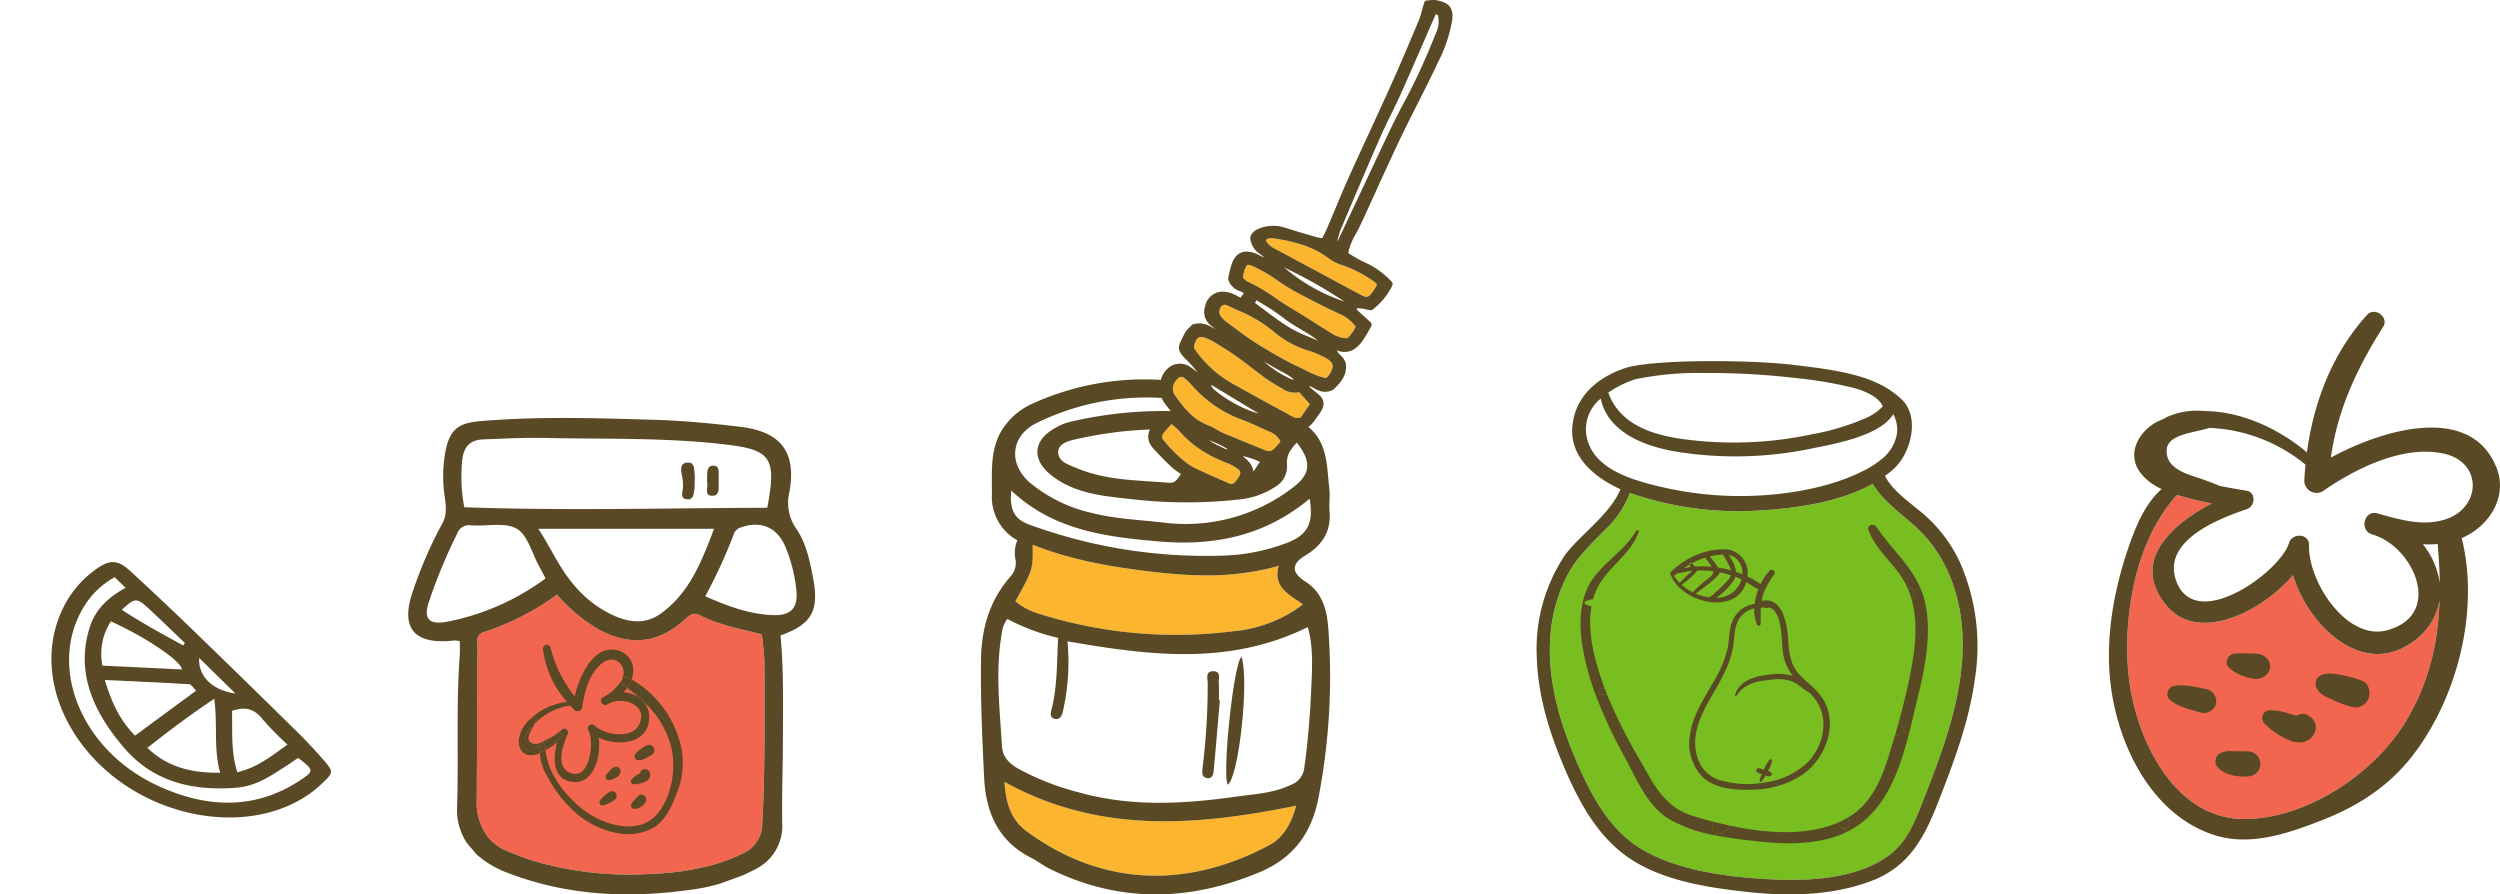 <?xml version="1.0" encoding="UTF-8"?> <svg xmlns="http://www.w3.org/2000/svg" xmlns:xlink="http://www.w3.org/1999/xlink" width="564.847" height="202.079" viewBox="0 0 564.847 202.079"><defs><clipPath id="clip-path"><rect id="Rettangolo_145" data-name="Rettangolo 145" width="91.922" height="107.645" fill="none"></rect></clipPath><clipPath id="clip-path-2"><rect id="Rettangolo_146" data-name="Rettangolo 146" width="99.623" height="120.488" fill="none"></rect></clipPath></defs><g id="Raggruppa_423" data-name="Raggruppa 423" transform="translate(-677.999 -283.96)"><g id="Raggruppa_348" data-name="Raggruppa 348" transform="translate(-16207.004 -2529.04)"><g id="Raggruppa_342" data-name="Raggruppa 342" transform="matrix(0.839, 0.545, -0.545, 0.839, 16907.533, 2937.315)"><path id="Tracciato_850" data-name="Tracciato 850" d="M70.761,16.987C68.006,28.441,56.881,37.768,42.632,40.562,23.024,44.405,4.013,34.123.566,17.725A23.293,23.293,0,0,1,1.722,3.833C3.064.535,4.6-.441,8.264.173q8.926,1.5,17.779,3.208,16.749,3.263,33.448,6.68c2.807.57,5.588,1.238,8.309,2.016,3.889,1.115,3.859,1.173,2.961,4.912M6.156,3.264A18.678,18.678,0,0,0,4,13.537C5,28.864,21.3,39.978,39.567,37.506,52.066,35.823,61.437,30,66.279,18.9c1.518-3.483,1.345-3.643-3.158-3.971-.4.942-.781,1.923-1.223,2.891-1.7,3.743-3.158,7.578-6.883,10.415-7.924,6.04-16.4,9.009-25.995,6.218-10.7-3.116-18.808-8.619-21.5-18.929-1-3.824-.129-7.708,2.024-11.577L6.156,3.264m44.03,24.062c-4.217-3.7-6.277-8.665-10.215-13.279-2.713,6.312-4.716,11.855-6.63,17.519,6.3,1.2,11.54-.707,16.845-4.24M16.93,23.949c3.8,3.191,7.485,5.693,12.565,6.819l6.047-16.033c-.889-.172-1.7-.6-2.1-.37-5.428,3.077-10.8,6.245-16.511,9.584M59.47,13.714a67.733,67.733,0,0,1-7.789-1.732c-2.884-1.006-4.964-.291-6.853,2.168,2.558,3.722,4.686,7.775,8.537,10.978,3.231-3.382,4.459-7.228,6.11-11.416M30.26,12.449c-1.572-1.563-11.146-1.587-19.393-.359a13.491,13.491,0,0,0,3.846,9.439L30.26,12.448M27.5,7.764l.068-.665c-3.716-.7-7.415-1.443-11.151-2.08-3.6-.616-3.921-.359-4.9,3.544,5.343.021,10.661-.387,15.984-.8m15.814,2.679L32.1,8.164c2,3.588,6.453,4.515,11.219,2.28" transform="translate(0 0)" fill="#594a25"></path></g><g id="Raggruppa_341" data-name="Raggruppa 341" transform="translate(17106.627 2813)"><path id="Tracciato_841" data-name="Tracciato 841" d="M34.457,67.428a4.064,4.064,0,0,1,.571-.632,1.148,1.148,0,0,1,.751-.324,1.08,1.08,0,0,1,.669.257,10.469,10.469,0,0,1,1.275,1.177c.081.086.169.167.245.255a27.868,27.868,0,0,0,5.591,4.982c.588.4,1.193.765,1.81,1.113a27.526,27.526,0,0,0,3.975,1.85c.059.022.117.049.176.07,1.431.518,2.858,1.171,4.237,1.8.74.338,1.481.678,2.227,1a4.154,4.154,0,0,1,1.45,1.015,3.947,3.947,0,0,1,.734,1.145l-.222.246c-.386.437-.771.872-1.182,1.279a1.615,1.615,0,0,1-1.55.535,2.083,2.083,0,0,1-.366-.1q-1.6-.657-3.2-1.3-2.421-.982-4.832-1.992c-.555-.231-1.113-.451-1.665-.687a13.033,13.033,0,0,1-1.45-.766,12.359,12.359,0,0,0-1.9-.965,12.167,12.167,0,0,1-4.4-2.95,25.344,25.344,0,0,1-2.4-2.875c-.19-.259-.378-.516-.561-.775a2.7,2.7,0,0,1,.027-3.359" transform="translate(9.517 18.684)" fill="#fcb52e"></path><path id="Tracciato_842" data-name="Tracciato 842" d="M34.512,75.146c.345.286.615.52.858.748.143.133.286.266.4.4a23.8,23.8,0,0,0,4.453,4,26.69,26.69,0,0,0,3.748,2.171c.808.388,1.641.756,2.521,1.088a10.8,10.8,0,0,1,2.44,1.293c.81.584.889,1,.352,1.876a8.775,8.775,0,0,1-.665.948c-.045.055-.088.119-.133.17a1.109,1.109,0,0,1-1.469.324l-.77-.338-1.325-.582c-1.045-.456-2.107-.926-3.169-1.4-.744-.336-1.49-.674-2.221-1.022A12.835,12.835,0,0,1,37.8,83.8a29.16,29.16,0,0,1-5.223-5.048l-.32-.364a1.116,1.116,0,0,1-.01-1.477c.249-.334.525-.664.816-1,.209-.242.42-.484.653-.747.114-.128.231-.26.348-.395.159.133.309.256.45.374" transform="translate(8.987 21.017)" fill="#fcb52e"></path><path id="Tracciato_843" data-name="Tracciato 843" d="M63.772,74.615,61.7,77.608a2.322,2.322,0,0,1-2.073-.3c-.013-.008-.026-.012-.04-.019-2.43-1.325-5.055-2.756-7.72-4.22q-2.116-1.165-4.24-2.347c-.495-.275-.993-.551-1.484-.826a25.871,25.871,0,0,1-8.51-7.871c-.006-.063-.013-.123-.018-.179a2.006,2.006,0,0,1-.02-.272c.242-1.121.607-1.8,1.083-2.018.574-.266,1.541-.009,3.043.8A71.161,71.161,0,0,1,50.73,66.5c.193.147.391.291.584.437.84.638,1.681,1.277,2.533,1.9.237.173.487.323.73.484.8.53,1.621,1.024,2.43,1.489l.4.231a5.068,5.068,0,0,0,3.948.872l1.111,1.244Z" transform="translate(10.566 16.711)" fill="#fcb52e"></path><path id="Tracciato_844" data-name="Tracciato 844" d="M66.67,69.827a2.636,2.636,0,0,1-.415.387c-.033.026-.065.053-.1.079a9.84,9.84,0,0,1-1.747-.47,26.927,26.927,0,0,1-2.963-1.314c-.436-.218-.87-.434-1.3-.638-1.067-.5-2.147-1.047-3.278-1.651-1.181-.632-2.42-1.335-3.755-2.125-.77-.457-1.569-.94-2.415-1.463-1.8-1.113-3.55-2.419-5.24-3.679-.583-.436-1.166-.871-1.754-1.3a8.08,8.08,0,0,1-1.238-1.184,1.816,1.816,0,0,1,.088-2.389.858.858,0,0,1,.676-.327,1.979,1.979,0,0,1,.84.24c.7.338,1.405.665,2.109.992a31.577,31.577,0,0,1,8.091,4.771c.451.4.931.765,1.414,1.124a20.353,20.353,0,0,0,3.61,2.134,19.486,19.486,0,0,0,2.8,1.068,23.369,23.369,0,0,1,3.372,1.359,7.479,7.479,0,0,1,1.17.669,2.265,2.265,0,0,1,.99,1.158c.16.615-.152,1.454-.954,2.562" transform="translate(11.822 15.108)" fill="#fcb52e"></path><path id="Tracciato_845" data-name="Tracciato 845" d="M69.782,63.278a5.866,5.866,0,0,1-1.691-.242,7.421,7.421,0,0,1-1.843-.842C65.136,61.5,64.03,60.8,62.925,60.1l-.471-.3q-1.718-1.09-3.487-2.177c-.651-.4-1.3-.8-1.956-1.191-1.165-.687-2.314-1.464-3.424-2.216a39.4,39.4,0,0,0-6.211-3.668,3.912,3.912,0,0,1-.87-.634c-.1-.081-.195-.167-.3-.252.023-.133.044-.261.064-.384a9.064,9.064,0,0,1,.241-1.167c.255-.815.5-1.277.725-1.376.16-.067.544-.051,1.5.407a33.356,33.356,0,0,1,5.341,3.139,46.593,46.593,0,0,0,5.935,3.52l.951.5q.849.454,1.762.916c1.544.787,3.25,1.615,5.333,2.585a8.831,8.831,0,0,1,3.624,2.856,7.225,7.225,0,0,1-1.893,2.615" transform="translate(12.988 13.128)" fill="#fcb52e"></path><path id="Tracciato_846" data-name="Tracciato 846" d="M74.775,51.871a3.268,3.268,0,0,1,.557.58c.015.02.031.038.047.059l-.1.17a13.894,13.894,0,0,1-.747,1.238c-1.122,1.583-1.407,1.66-3.05.778q-3.816-2.043-7.626-4.1-5.79-3.121-11.589-6.218A4.538,4.538,0,0,1,50.239,42.5c.383-.466.961-.582,1.978-.424,3.9.6,8.405,1.6,12.237,4.492a10.172,10.172,0,0,0,3.21,1.6,27.3,27.3,0,0,1,7.11,3.706" transform="translate(14.122 11.807)" fill="#fcb52e"></path><path id="Tracciato_848" data-name="Tracciato 848" d="M64.053,152.16c-18.2,9.736-37.484,9.652-54.832-3.062-3.707-2.711-4.746-6.537-5.06-11.2l-.006,0H4.16v0c21.256,11.767,43.3,9.986,65.929,5.369-1.074,3.666-2.628,7.068-6.037,8.892" transform="translate(1.168 38.76)" fill="#fcb52e"></path><path id="Tracciato_849" data-name="Tracciato 849" d="M71.058,109.537a30.055,30.055,0,0,1-15.505,6.049,102.905,102.905,0,0,1-44-3.875,14.819,14.819,0,0,1-5.468-2.859h0c3.992-7.214,3.992-7.214,3.9-12.783,8.8,3.526,17.944,5.04,27.154,6.13,9.307,1.1,18.621,1.431,28.418-1.348-1.331,4.892,2.419,6.487,5.5,8.686" transform="translate(1.709 27.003)" fill="#fcb52e"></path><path id="Tracciato_883" data-name="Tracciato 883" d="M57.985,87.947h-.005v0l0,0" transform="translate(16.298 24.72)" fill="#594a25"></path><path id="Tracciato_884" data-name="Tracciato 884" d="M4.154,137.895l.008,0v0Z" transform="translate(1.168 38.76)" fill="#594a25"></path><path id="Tracciato_885" data-name="Tracciato 885" d="M46.731,115.831c-1.817,1.357-4.366,26.237-3.155,28.894,2.452-1.293,4.945-23.32,3.155-28.894" transform="translate(12.161 32.558)" fill="#594a25"></path><path id="Tracciato_886" data-name="Tracciato 886" d="M39.975,142.5c1.323.3,1.576-.79,1.664-1.772.48-5.263.925-10.529,1.381-15.795v-.005l-.223-.018c0-1.273.07-2.553-.022-3.822-.076-1.04.582-2.71-1.248-2.71s-1.266,1.668-1.254,2.7A155.721,155.721,0,0,1,39.088,140.4c-.1.908-.133,1.863.888,2.1" transform="translate(10.974 33.275)" fill="#594a25"></path><path id="Tracciato_887" data-name="Tracciato 887" d="M55.158,78.847a7.609,7.609,0,0,0-.626.91,4.433,4.433,0,0,0,.626-.91" transform="translate(15.329 22.162)" fill="#594a25"></path><path id="Tracciato_888" data-name="Tracciato 888" d="M102.964.055A5.392,5.392,0,0,0,101.5.048c-.209.018-.425.037-.655.046a.768.768,0,0,0-.707.55c-.161.542-.3,1.04-.424,1.508a19.19,19.19,0,0,1-.757,2.4c-1.877,4.474-4,9.542-6.231,14.5-1.624,3.617-3.285,7.216-4.944,10.816-1.595,3.456-3.189,6.914-4.75,10.385C81.976,42.605,80.97,45.012,80,47.343c-.6,1.446-1.208,2.891-1.826,4.331-.254.589-.555,1.158-.866,1.75l-.21.4-.167-.027a9.973,9.973,0,0,1-1.167-.237l-.149-.042c-2.279-.662-4.636-1.348-6.931-2.078a8.611,8.611,0,0,0-5.25-.01c-1.45.447-2.311,1.161-2.558,2.123a.722.722,0,0,0-.023.233,4.832,4.832,0,0,0,2.3,3.668c.311.252.615.5.883.761a9.487,9.487,0,0,1-.928-.446,9.391,9.391,0,0,0-1.287-.588c-2.51-.86-4.281-.027-5.131,2.41a20.557,20.557,0,0,0-.661,2.506c-.054.255-.1.482-.15.671a.763.763,0,0,0,.012.409,3.946,3.946,0,0,0,2.592,2.583,5.329,5.329,0,0,1,.933.484l-.785,1.026-.237-.136a10.8,10.8,0,0,0-1.728-.851,5.488,5.488,0,0,0-2.531-.354,4.009,4.009,0,0,0-3.454,3.213,3.89,3.89,0,0,0,1.38,4.481q.538.417,1.029.819c-1.394-.842-2.972-1.778-5.121-1.182a.776.776,0,0,0-.373.236c-.114.129-.254.265-.4.41A5.4,5.4,0,0,0,45.934,75.5c-.2.438-.383.8-.544,1.117-1.011,1.987-1.017,2.727,1.28,4.91a25.258,25.258,0,0,1,2.259,2.58l-.219-.167c-.479-.361-.957-.721-1.457-1.054a4.039,4.039,0,0,0-5.1.425,5.707,5.707,0,0,0-1.512,2.519,60.981,60.981,0,0,0-29.154,5.447,15.408,15.408,0,0,0-5.7,4.442c-3.944,4.862-3.24,10.529-3.309,16.129A11.155,11.155,0,0,0,8.223,122.07l0,0a7.5,7.5,0,0,0-.361,4.563,4.612,4.612,0,0,1-1.289,3.75c-4.59,5.293-6.437,11.567-6.546,18.5-.145,8.931.268,17.841.7,26.754.384,7.975,3.2,14.439,10.706,18.222,1.417.714,2.68,1.732,4.1,2.434,15.67,7.735,31.411,7.448,47.4.784,7.51-3.128,11.614-8.609,13.227-16.272a144.086,144.086,0,0,0,2.428-37.4c-.236-4.467-.846-9.187-5.324-12.038-3.137-2-3.131-3.964-.008-5.839,3.795-2.275,5.9-5.369,5.519-9.95-.14-1.69.138-3.418-.054-5.1-.574-5.008-.287-10.324-4.731-14.025a6.245,6.245,0,0,0,1.435-1.476l.192-.268c.383-.533.766-1.067,1.116-1.623a3.394,3.394,0,0,0,.687-2.1,2.893,2.893,0,0,0-1.1-1.828c-.3-.273-.619-.525-.938-.776q-.442-.35-.858-.728c-.063-.058-.135-.106-.2-.167a.857.857,0,0,1-.143-.222.9.9,0,0,1,.269.031c.078.031.149.078.225.114.223.1.446.211.664.333a5.942,5.942,0,0,0,1.587.691,3.958,3.958,0,0,0,2.25-.172,1.888,1.888,0,0,0,.512-.3c1.482-1.348,2.813-2.9,2.807-5.106a5.641,5.641,0,0,0-.032-.7,3.783,3.783,0,0,0-1.213-1.886c-.45-.455-.728-.753-.79-1.117a4.1,4.1,0,0,0,3.9-.284A7.037,7.037,0,0,0,86.292,76.9a25.742,25.742,0,0,0,1.355-2.215c.177-.314.352-.624.532-.928a.769.769,0,0,0-.145-.961l-.945-.852c-.789-.708-1.536-1.377-2.186-2.023a.53.53,0,0,1-.045-.118,1.055,1.055,0,0,1,.451-.172,14.232,14.232,0,0,1,1.908.309c.25.053.489.1.716.142a.77.77,0,0,0,.6-.142,15.585,15.585,0,0,0,4.4-5.387.771.771,0,0,0-.079-.849,18.217,18.217,0,0,0-6.279-4.489,28.793,28.793,0,0,1-3.586-2.059,14.081,14.081,0,0,1,1.489-3.919c.55-.94,1.068-1.943,1.591-3.068q1.485-3.226,2.952-6.459c1.892-4.156,3.848-8.453,5.847-12.639,1.247-2.611,2.578-5.24,3.864-7.783,1.55-3.059,3.151-6.222,4.622-9.39a33.014,33.014,0,0,0,3.091-9.075c.429-2.914-.512-4.206-3.477-4.766M43.975,86.112a4.129,4.129,0,0,1,.571-.632,1.157,1.157,0,0,1,.751-.324,1.08,1.08,0,0,1,.669.257,10.682,10.682,0,0,1,1.276,1.177c.079.086.168.167.243.255a27.868,27.868,0,0,0,5.591,4.982c.588.4,1.193.765,1.81,1.113a27.526,27.526,0,0,0,3.975,1.85c.06.022.117.049.177.07,1.431.518,2.857,1.171,4.237,1.8.739.338,1.48.678,2.225,1a4.154,4.154,0,0,1,1.45,1.015,3.947,3.947,0,0,1,.734,1.145l-.22.246c-.387.437-.772.872-1.184,1.279a1.614,1.614,0,0,1-1.55.535,2.032,2.032,0,0,1-.366-.1q-1.6-.657-3.2-1.3-2.421-.982-4.832-1.992c-.555-.231-1.112-.451-1.665-.687a12.906,12.906,0,0,1-1.449-.766,12.432,12.432,0,0,0-1.9-.965,12.161,12.161,0,0,1-4.4-2.95,25.2,25.2,0,0,1-2.4-2.875c-.19-.259-.378-.516-.562-.775a2.7,2.7,0,0,1,.027-3.359m8.048.949c.012-.027.026-.058.042-.091l1.485.9,7.154,4.32L62.78,93.44a23,23,0,0,1-2.4-.807,30.162,30.162,0,0,1-7.638-4.554,2.281,2.281,0,0,1-.389-.42,2.578,2.578,0,0,1-.334-.6m11.04,17.283c-.383.566-.772,1.129-1.152,1.7a5.133,5.133,0,0,1-.319.47,4.757,4.757,0,0,0-.813-1.892,5.262,5.262,0,0,0-1.112-1.118,5.474,5.474,0,0,1-.459-.4c.017-.013.032-.027.046-.038l.3.079a17.022,17.022,0,0,1,3.251,1.1c.087.044.17.069.256.109m-7.325-2.865a.681.681,0,0,1-.589-.086c-.192-.108-.4-.2-.6-.3-.247-.123-.487-.251-.74-.37a12.589,12.589,0,0,1-2.309-1.3c.146.06.29.119.434.177a27.255,27.255,0,0,1,2.78,1.254,10.156,10.156,0,0,1,1.025.629M43.5,96.164c.345.286.615.52.858.748.143.135.286.266.4.4a23.841,23.841,0,0,0,4.453,4,26.763,26.763,0,0,0,3.748,2.171c.808.388,1.641.756,2.522,1.089a10.767,10.767,0,0,1,2.439,1.291c.81.584.889,1.006.352,1.876a8.649,8.649,0,0,1-.665.948c-.045.055-.088.119-.133.17a1.109,1.109,0,0,1-1.469.324l-.77-.338-1.325-.582c-1.044-.456-2.107-.926-3.169-1.4-.744-.336-1.49-.674-2.221-1.022a12.914,12.914,0,0,1-1.74-1.018,29.151,29.151,0,0,1-5.223-5.046l-.32-.365a1.116,1.116,0,0,1-.01-1.477c.249-.333.525-.664.816-1,.209-.241.421-.484.655-.747l.348-.395c.158.133.307.256.448.374m-4.343,5.391.132.14c1.238,1.309,2.517,2.663,3.879,3.9a13.539,13.539,0,0,0,2.046,1.492q-.181.259-.36.52c-.555.8-1.118,1.581-2.252,1.484-6.951-.6-14.022-.483-20.635-3.2-1.931-.8-4.657-1.555-4.492-3.868.15-2.093,2.927-2.542,4.813-2.963a90.156,90.156,0,0,1,15.9-2.02c-.728,1.623-.416,3.046.972,4.517m-26.512-6.01a56.043,56.043,0,0,1,28.211-5.628,5.813,5.813,0,0,0,.652,1.2c.215.3.452.579.693.865s.484.592.7.9A91.591,91.591,0,0,0,19.8,95.4a11.716,11.716,0,0,0-2.913,1.246c-5.224,2.843-5.523,7.295-.707,10.95,5.354,4.056,11.78,4.5,18.108,5.215a107.438,107.438,0,0,0,23.817.063,17.993,17.993,0,0,0,8.332-2.839,5.312,5.312,0,0,0,2.722-5.064,4.862,4.862,0,0,1,.7-3.052,7.61,7.61,0,0,1,.626-.91c.274-.343.575-.676.893-1.006,3.477,4.472,3.144,7.268-1.264,10.442a39.726,39.726,0,0,1-28.807,7.635c-5.477-.644-11.007-.831-16.381-2.21a33.5,33.5,0,0,1-13.867-6.824c-4.971-4.287-4.3-10.647,1.582-13.5m55.883.82.027.008-.008.012-.019-.019M65.22,190.921c-18.2,9.736-37.482,9.652-54.832-3.062-3.706-2.711-4.746-6.537-5.059-11.2l-.008,0h.008v0c21.255,11.767,43.3,9.986,65.929,5.37-1.075,3.666-2.629,7.067-6.038,8.891m8.635-49.241c1.289,4.567.986,9.15.793,13.663-.259,6.038-.739,12.073-1.574,18.078a4.664,4.664,0,0,1-3.1,3.937c-4.041,1.918-8.41,2.082-12.711,2.685-11.751,1.646-23.468,2.25-35.07-.994A59.174,59.174,0,0,1,8.305,173.6c-1.961-1.132-3.408-2.653-3.541-4.944-.5-8.467-1.527-16.948-.064-25.417a6.583,6.583,0,0,1,1.277-3.4,46.691,46.691,0,0,0,11.485,4.293c-.333,5.4-.149,10.715-1.437,15.887-.245.974-.621,2.022.628,2.38s1.69-.847,1.882-1.705a49.69,49.69,0,0,0,1.1-14.84c-.023-.291-.038-.583-.063-.958,18.38,3.212,36.615,5.545,54.285-3.218m-1.088-5.137a30.077,30.077,0,0,1-15.505,6.049,102.906,102.906,0,0,1-44-3.877,14.788,14.788,0,0,1-5.468-2.858h0c3.992-7.214,3.992-7.214,3.9-12.784,8.8,3.527,17.943,5.04,27.154,6.131,9.307,1.1,18.621,1.431,28.417-1.348-1.331,4.893,2.419,6.487,5.5,8.686m1.51-23.874h.005l-.005,0c.952,5.73-.515,8.359-5.61,10.171a44.017,44.017,0,0,1-13.683,2.685,115.9,115.9,0,0,1-44.337-7.1c-3.084-1.167-4.226-3.358-3.772-7.588,9.542,9.036,21.533,10.511,33.671,11.525,12.379,1.034,23.835-1.38,33.731-9.7v0m.06-21.342-2.074,2.993a2.325,2.325,0,0,1-2.073-.3c-.014-.008-.027-.012-.041-.019-2.43-1.325-5.055-2.756-7.719-4.22q-2.118-1.165-4.242-2.347c-.495-.275-.992-.551-1.484-.826a25.871,25.871,0,0,1-8.51-7.871c-.005-.063-.012-.123-.018-.179a2.262,2.262,0,0,1-.02-.272c.243-1.121.607-1.8,1.084-2.018.573-.266,1.541-.009,3.043.8A70.894,70.894,0,0,1,61.3,83.211c.193.147.389.29.583.437.84.638,1.681,1.276,2.533,1.9.237.173.487.323.732.484.8.53,1.621,1.024,2.43,1.489l.4.231a5.061,5.061,0,0,0,3.947.871l1.111,1.245ZM63.945,81.7l1.788,1.018,1.334.761.233.132c.279.159.564.31.849.462a11.174,11.174,0,0,1,2.471,1.605c-.073.041-.145.081-.2.108a21.386,21.386,0,0,1-3.628-1.943A27.5,27.5,0,0,1,63.945,81.7m14.548,3.239a2.6,2.6,0,0,1-.416.386l-.1.081a9.844,9.844,0,0,1-1.747-.471,26.468,26.468,0,0,1-2.964-1.314c-.434-.218-.869-.434-1.3-.638-1.068-.5-2.148-1.045-3.28-1.651-1.18-.632-2.42-1.335-3.754-2.125-.771-.457-1.571-.94-2.415-1.463-1.8-1.113-3.551-2.417-5.24-3.679-.584-.436-1.167-.87-1.754-1.3a8.094,8.094,0,0,1-1.239-1.184,1.816,1.816,0,0,1,.088-2.389.86.86,0,0,1,.678-.327,1.965,1.965,0,0,1,.839.238c.7.339,1.405.666,2.11.993a31.507,31.507,0,0,1,8.09,4.77c.452.4.933.765,1.416,1.124a20.231,20.231,0,0,0,3.61,2.134,19.279,19.279,0,0,0,2.8,1.068,23.289,23.289,0,0,1,3.372,1.361,7.5,7.5,0,0,1,1.17.669,2.273,2.273,0,0,1,.99,1.158c.16.615-.152,1.453-.954,2.562M72.2,74.36q.617.363,1.24.74a27.907,27.907,0,0,1,2.767,1.879c-.427-.179-.854-.354-1.282-.529-.637-.259-1.28-.527-1.919-.8a27.26,27.26,0,0,1-3.2-1.585c-.164-.1-.324-.206-.487-.307-1.706-1.062-3.355-2.291-4.951-3.49-.7-.528-1.409-1.057-2.121-1.574-.223-.161-.29-.246-.3-.246h0a1.7,1.7,0,0,1,.375-.609c.507.324,1.018.642,1.533.962a49.289,49.289,0,0,1,4.591,3.1c.486.386.989.734,1.5,1.07.729.478,1.48.928,2.259,1.387M82.77,76.407a5.822,5.822,0,0,1-1.691-.242,7.461,7.461,0,0,1-1.843-.84c-1.112-.691-2.218-1.393-3.323-2.095l-.471-.3c-1.145-.726-2.311-1.454-3.487-2.177-.651-.4-1.3-.8-1.956-1.19-1.165-.688-2.314-1.466-3.424-2.218a39.393,39.393,0,0,0-6.211-3.666,4,4,0,0,1-.87-.634c-.1-.082-.195-.167-.3-.254.023-.133.044-.261.064-.383a9.042,9.042,0,0,1,.241-1.168c.255-.813.5-1.277.725-1.376.16-.067.544-.051,1.5.409a33.167,33.167,0,0,1,5.341,3.139,46.654,46.654,0,0,0,5.935,3.52l.951.5q.849.454,1.762.917c1.544.787,3.25,1.614,5.333,2.585a8.839,8.839,0,0,1,3.624,2.854,7.214,7.214,0,0,1-1.893,2.615M68.533,60.441a110.924,110.924,0,0,1,13.459,7.593l-.022.041a40.827,40.827,0,0,1-13.437-7.634M88.9,63.68a3.267,3.267,0,0,1,.557.58c.015.019.032.038.047.059-.032.058-.063.114-.095.17a14.186,14.186,0,0,1-.748,1.236c-1.121,1.585-1.407,1.66-3.05.779q-3.816-2.045-7.626-4.1-5.79-3.121-11.589-6.218a4.533,4.533,0,0,1-2.032-1.881c.383-.465.961-.582,1.978-.424,3.9.6,8.405,1.6,12.237,4.493a10.172,10.172,0,0,0,3.21,1.6A27.263,27.263,0,0,1,88.9,63.68M102.7,7.725a142.608,142.608,0,0,1-7.184,15.588c-1.2,2.234-2.394,4.612-3.558,7.068Q89.069,36.492,86.2,42.613q-2.713,5.773-5.436,11.541a3.268,3.268,0,0,1-.252.432,16.571,16.571,0,0,1,.8-2.752c2.83-6.708,5.882-13.9,9.011-21.034.742-1.691,1.573-3.385,2.378-5.022.725-1.478,1.451-2.959,2.128-4.461,1.589-3.529,3.132-7.077,4.676-10.625l3.286-7.534a5.576,5.576,0,0,1,.482.327,6.3,6.3,0,0,1-.574,4.24" transform="translate(0 -0.001)" fill="#594a25"></path></g><g id="Raggruppa_312" data-name="Raggruppa 312" transform="translate(17361.492 2883.46)"><path id="Tracciato_574" data-name="Tracciato 574" d="M136.945,83.469c-7.1,11.715-22.433,22.04-36.6,21.967-16.3-.1-24.844-19.383-26.043-33.117C73.145,59.1,76,42.367,85.317,32.223a65.986,65.986,0,0,0,7.878,1.913c-9.123,4.7-18.6,13.246-10.142,23.228,7.106,8.373,21.494,1.261,28.446-7.035,3.446,11.37,15.431,22.964,26.556,15.441a14.26,14.26,0,0,0,6.562-9.762c-.3,9.49-2.3,18.623-7.673,27.461" transform="translate(-69.926 9.15)" fill="#f2664f"></path><path id="Tracciato_583" data-name="Tracciato 583" d="M159.541,46.125C153.815,31.346,133.8,37.3,122.058,43.7c1.485-10.77,5.893-20.187,11.812-29.545,1.392-2.183-1.907-4.611-3.637-2.7-7.835,8.657-12.051,19.645-13.584,31.059-6.362-5.373-14.874-9.28-23.13-9.337A17.035,17.035,0,0,0,85.537,34.3a7.744,7.744,0,0,0-1.174.6c-.432.175-.868.364-1.292.571-4.264,2.087-7.241,7.12-4.181,11.482a12.347,12.347,0,0,0,4.945,3.843c-3.535,3.12-5.538,7.675-7.178,12.273-3.284,9.272-5.3,19.415-4.605,29.3,1.016,14.546,8.734,31.806,23.675,36.617,8.171,2.623,16.781-.424,24.443-3.406,8.059-3.151,15.071-7.679,20.393-14.6,10.09-13.1,15.125-32.706,11.067-49.086a16.951,16.951,0,0,0,2.276-1.217c4.877-3.12,7.82-8.909,5.635-14.552m-20.607,57.261c-7.1,11.715-22.433,22.04-36.6,21.967-16.3-.1-24.842-19.383-26.042-33.117-1.155-13.223,1.7-29.95,11.017-40.1a65.988,65.988,0,0,0,7.878,1.913c-9.123,4.7-18.6,13.246-10.142,23.228,7.106,8.375,21.494,1.261,28.446-7.035,3.444,11.37,15.431,22.964,26.554,15.441a14.256,14.256,0,0,0,6.564-9.762c-.3,9.49-2.3,18.623-7.673,27.461m7.721-31.343a18.069,18.069,0,0,0-3.8-8.763,23.693,23.693,0,0,0,3.33-.058c.266,2.977.436,5.916.472,8.821m1.331-14.405a4.833,4.833,0,0,1-.6.179c-4.933,1.377-9.991-.158-14.8-1.506-3.045-.854-4.192,3.9-1.165,4.759,9.386,2.688,16.212,18.189,3.311,21.649-9.066,2.422-17.846-10.942-17.61-19.215.081-2.69-3.826-2.883-4.541-.474-1.88,6.345-20.569,20.021-25.262,9.044-4.019-9.409,9.361-14.573,15.778-16.739,1.871-.648,2.123-3.778-.1-4.152-2.023-.324-4.04-.679-6.059-1.08-.985-.428-2.013-.8-3.026-1.192-2.76-1.064-7.872-2.006-8.786-5.39-1.367-5.039,5.081-5.172,9.525-6.53a36.637,36.637,0,0,1,21.672,8.3c-.12,1.248-.22,2.486-.272,3.718a2.777,2.777,0,0,0,4.189,2.287c7.32-5.091,18.085-10.506,27.324-8.493,8.8,1.919,8.516,12.161.432,14.837" transform="translate(-71.915 -10.769)" fill="#594a25"></path><path id="Tracciato_584" data-name="Tracciato 584" d="M106.694,54.8a26.351,26.351,0,0,0-4.931-1.363c-1.637-.307-3.161-.571-4.682.239a2.078,2.078,0,0,0-.688,2.806c.708,1.373,2.135,1.971,3.487,2.551a25.258,25.258,0,0,0,4.5,1.662,3.18,3.18,0,0,0,3.714-1.94c.5-1.342.106-3.354-1.4-3.955" transform="translate(-49.435 28.572)" fill="#594a25"></path><path id="Tracciato_585" data-name="Tracciato 585" d="M100.649,58.9a2.585,2.585,0,0,0-1.236-.613,2.452,2.452,0,0,0-1.792.447,5.571,5.571,0,0,0-1.257-.4,14.576,14.576,0,0,0-4.862-.877,1.743,1.743,0,0,0-1.144,2.958,16.432,16.432,0,0,0,5.384,3.7c2.06,1,4.781.891,5.886-1.456a2.842,2.842,0,0,0-.98-3.759" transform="translate(-55.231 32.57)" fill="#594a25"></path><path id="Tracciato_586" data-name="Tracciato 586" d="M91.633,62.295c-1.012-.062-2.04,0-3.074-.037a5.638,5.638,0,0,0-3.19.5,2.076,2.076,0,0,0-.687,2.806c1.331,2.071,4.837,2.571,7.11,2.38a2.823,2.823,0,0,0-.16-5.645" transform="translate(-60.327 37.012)" fill="#594a25"></path><path id="Tracciato_587" data-name="Tracciato 587" d="M89.807,56.041c1.456.48,3.149.879,4.476-.089a2.656,2.656,0,0,0,.463-4.121c-1.215-1.076-2.463-1.009-3.98-1.037-1.084-.031-2.142-.027-3.219.039-1.514.079-2.549,2.146-1.257,3.226a9.894,9.894,0,0,0,3.517,1.982" transform="translate(-59.114 26.374)" fill="#594a25"></path><path id="Tracciato_588" data-name="Tracciato 588" d="M89.725,57.546c-.023-.1-.048-.183-.075-.268A2.75,2.75,0,0,0,87.683,55.4c-2.424-.471-5.168-1.219-7.621-.683a1.856,1.856,0,0,0-.754,3.085c1.926,1.608,4.705,2.212,7.075,2.9A2.707,2.707,0,0,0,89,59.953c.062-.064.127-.141.189-.2a2.252,2.252,0,0,0,.54-2.2" transform="translate(-65.563 29.858)" fill="#594a25"></path></g><g id="Raggruppa_344" data-name="Raggruppa 344" transform="translate(16977.238 2907.434)"><g id="Raggruppa_343" data-name="Raggruppa 343" transform="translate(0 0)" clip-path="url(#clip-path)"><path id="Tracciato_1179" data-name="Tracciato 1179" d="M76.6,82.81a7.334,7.334,0,0,1-4.5,6.872c-.9.443-1.794.838-2.7,1.2-1.1.441-2.216.815-3.34,1.153a59.5,59.5,0,0,1-14.549,2.206,76.344,76.344,0,0,1-27.467-3.192c-1.446-.474-2.845-1.1-4.279-1.618a14.262,14.262,0,0,1-2.082-.952,10.559,10.559,0,0,1-3.1-2.578,12.829,12.829,0,0,1-2.5-8.4c.072-11.568.105-23.138.178-34.707.008-1.226-.4-2.547,1.421-3.175a59.773,59.773,0,0,0,16.543-8.455v-.01a36.5,36.5,0,0,0,9.431,7.877c7.174,3.861,13.549,3.127,19.532-2.341,1.025-.938,1.753-1.65,3.331-.858,4.319,2.166,9.052,3.094,14,4.283.193,2.178.565,4.434.565,6.691.024,12,.164,24.008-.484,36.005" transform="translate(3.392 8.758)" fill="#f2664f"></path><path id="Tracciato_1180" data-name="Tracciato 1180" d="M79.993,91.567a7.334,7.334,0,0,1-4.5,6.872c-.9.445-1.794.838-2.7,1.2-1.1.441-2.216.815-3.34,1.153A59.5,59.5,0,0,1,54.905,103,76.375,76.375,0,0,1,27.439,99.81c-1.446-.475-2.845-1.1-4.279-1.619a14.262,14.262,0,0,1-2.082-.952,10.559,10.559,0,0,1-3.1-2.578,12.836,12.836,0,0,1-2.5-8.4c.072-11.568.105-23.138.178-34.707.008-1.226-.4-2.546,1.421-3.173a59.808,59.808,0,0,0,16.543-8.455v-.01a36.476,36.476,0,0,0,9.43,7.877c7.174,3.861,13.549,3.127,19.532-2.341,1.025-.938,1.754-1.65,3.331-.857,4.319,2.165,9.052,3.093,14,4.281.193,2.178.566,4.434.566,6.691.023,12,.163,24.008-.486,36.005m-50.6-66.525,39.713,0C66.272,32.442,63.587,39.495,57.061,44.2c-3.269,2.351-6.746,2.083-10.26.606a25.575,25.575,0,0,1-9.745-7.526c-3-3.617-4.845-7.943-7.652-12.234m55.812,4.062A34.674,34.674,0,0,1,87.69,38.87c.438,3.962-1.161,5.808-5.183,5.677-5.37-.174-10.327-2.006-15.39-4.26A115.95,115.95,0,0,0,73.5,26.4a2.435,2.435,0,0,1,1.477-1.608c4.6-1.692,8.337-.165,10.24,4.319M12.252,9.121c.484-3,2.013-4.176,4.726-4.279,4.579-.169,9.165-.43,13.741-.328,13.621.3,27.254-.128,40.845,1.463,10.324,1.212,11.73,2.88,9.563,14.3l.006.01c-22.916.077-45.679.692-68.469-.114a36.311,36.311,0,0,1-.413-11.052M8.679,46.058c-4.166.721-5.31-.769-3.924-4.75a119.452,119.452,0,0,1,6.263-15.094,2.882,2.882,0,0,1,3.222-1.958c3.474.282,7.6-.776,10.273.769,2.483,1.428,3.431,5.529,5.048,8.455.464.84.9,1.7,1.468,2.766A54.931,54.931,0,0,1,8.681,46.054m66.895,57.282c.956-.421,1.9-.869,2.826-1.362A10.878,10.878,0,0,0,84.5,91.59c-.108-6.332.14-12.673.154-19.008.015-7.839.188-15.683-.538-23.444,7.111-2.544,8.767-5.579,7.341-13.067-.737-3.878-1.55-7.8-3.8-11.066a10.2,10.2,0,0,1-1.537-8.254C87.766,7.7,84.161,3.095,75.073,2,68.569,1.227,62.056.6,55.512.411,42.3.027,29.089-.413,15.895.754c-4.868.43-6.662,2.229-7.537,7.075a30.769,30.769,0,0,0-.14,9.773c.293,2.116.624,4.281-.588,6.373A93.3,93.3,0,0,0,1.225,38.654c-3.241,8.77-.023,12.724,9.331,11.609a6.055,6.055,0,0,1,1.1.176c0,1.113.061,2.082-.01,3.041-.857,11.564-.229,23.154-.615,34.727a12.939,12.939,0,0,0,.534,4.183,13.9,13.9,0,0,0,1.683,3.651l2.2,2.576a22.334,22.334,0,0,0,7.4,4.306c13.067,4.951,26.6,5.645,40.32,3.757a42.223,42.223,0,0,0,7.411-1.509Z" transform="translate(0 0)" fill="#594a25"></path><path id="Tracciato_1181" data-name="Tracciato 1181" d="M51.161,12.213a8.4,8.4,0,0,1-.018,1.615c-.2,1-.128,2.456-1.626,2.341-1.642-.122-1.09-1.409-.99-2.485a9.837,9.837,0,0,0-.211-2.872c-.256-1.245-.471-2.69,1.025-2.921,1.887-.3,1.713,1.466,1.854,2.7a14.551,14.551,0,0,1,.009,1.621Z" transform="translate(13.53 2.209)" fill="#594a25"></path><path id="Tracciato_1182" data-name="Tracciato 1182" d="M52.721,12.2V10.778c0-1.108.031-2.407,1.469-2.373,1.3.029,1.143,1.3,1.153,2.251,0,.43.024.862,0,1.29-.092,1.318.414,3.331-1.537,3.272-1.91-.054-.755-2.05-1.075-3.018" transform="translate(14.806 2.363)" fill="#594a25"></path><path id="Tracciato_1183" data-name="Tracciato 1183" d="M42.044,41.471a4.74,4.74,0,0,1,2.735,5.392,6.67,6.67,0,0,1-.238.971c-.279-.15-.564-.3-.851-.427a1.053,1.053,0,0,0-1.369.582l-.013.035L42.265,48a2.039,2.039,0,0,0,.105-.22c1.321-3.023-1.558-5.756-4.389-3.715-2.973,2.142-4.2,6.648-4.627,10.076a1.076,1.076,0,0,1-1.744.615c-.342-.334-.673-.684-1-1.042a14.2,14.2,0,0,0-8,4.1,2.862,2.862,0,0,0,.334-1.341.174.174,0,0,0-.19-.158.2.2,0,0,0-.04.009,3.478,3.478,0,0,0-1.494.828A14.666,14.666,0,0,1,29.9,52.9a22.075,22.075,0,0,1-5.434-11.967.888.888,0,0,1,1.719-.35A28.531,28.531,0,0,0,31.64,51.644c1.193-5.042,4.662-12.355,10.4-10.178" transform="translate(5.964 11.247)" fill="#594a25"></path><path id="Tracciato_1184" data-name="Tracciato 1184" d="M43.978,46.119A23.578,23.578,0,0,1,55.261,62.027a17.781,17.781,0,0,1-1.074,9.658c-1.124,2.981-2.475,6.252-5.347,7.927-5.252,3.061-12.229.816-16.685-2.657A28.535,28.535,0,0,1,24.9,68.04a11.142,11.142,0,0,1-1.68-5.252,10.194,10.194,0,0,0,1.287-.652c.512,5.314,4.594,10.468,8.705,13.559,4.269,3.21,12.042,5.741,16.289,1.068,3.69-4.065,4.684-11.157,3.146-16.238A21.108,21.108,0,0,0,46.721,51.2a5.25,5.25,0,0,0-1.106-1.025c-.847-.742-1.737-1.454-2.665-2.147a6.855,6.855,0,0,0,1.025-1.922" transform="translate(6.528 12.961)" fill="#594a25"></path><path id="Tracciato_1185" data-name="Tracciato 1185" d="M39.078,45.8c.287.128.571.277.852.427A6.879,6.879,0,0,1,38.9,48.141c-.295-.224-.594-.445-.9-.667a.855.855,0,0,1-.3-1.057,1.052,1.052,0,0,1,1.348-.629l.035.013" transform="translate(10.576 12.853)" fill="#594a25"></path><path id="Tracciato_1186" data-name="Tracciato 1186" d="M46.445,51.161a5.524,5.524,0,0,1,1.115,4.42c-.712,5.154-7.159,5.607-11.327,3.656.591,4.152-1.085,10.141-5.338,10.021-5.067-.147-5.078-5.092-4.07-8.938A25.53,25.53,0,0,1,24.232,62.1a3.273,3.273,0,0,1-.029-.334c.484-.31.949-.669,1.409-.99a10.084,10.084,0,0,0,2.375-1.99c.15-.2.026-.565-.256-.512a6.039,6.039,0,0,0-1.589.53c.641-.478,1.262-.967,1.879-1.467.685-.546,1.522.338,1.225,1.045-1.038,2.41-3.014,7.6.739,8.883,4.379,1.489,5.276-7.439,3.934-9.625-.512-.83.559-1.906,1.312-1.186,2.324,2.211,8.455,3.14,10.1-.1,2.343-4.612-3.892-6.662-7.1-4.652-1.033.65-2.1-.912-1.07-1.568a10.68,10.68,0,0,0,4.266-3.877l.042.022a.853.853,0,0,0,.3,1.056c.309.223.609.445.9.669a9.133,9.133,0,0,1-.846.975,7,7,0,0,1,3.51,1.173c.377.332.751.673,1.107,1.018" transform="translate(6.803 13.002)" fill="#594a25"></path><path id="Tracciato_1187" data-name="Tracciato 1187" d="M41.808,50.307c-.356-.346-.73-.687-1.107-1.018a5.193,5.193,0,0,1,1.107,1.018" transform="translate(11.441 13.855)" fill="#594a25"></path><path id="Tracciato_1188" data-name="Tracciato 1188" d="M42.761,57.7a1.217,1.217,0,0,1,1.5.621,1.232,1.232,0,0,1-.4,1.573,9.722,9.722,0,0,1-1.644.866,2.437,2.437,0,0,1-1.639.345.806.806,0,0,1-.63-.925,2.61,2.61,0,0,1,1.144-1.409,10.14,10.14,0,0,1,1.665-1.068" transform="translate(11.225 16.201)" fill="#594a25"></path><path id="Tracciato_1189" data-name="Tracciato 1189" d="M42.212,62a1.1,1.1,0,0,1,1.337.692,1.617,1.617,0,0,1-1.018,2.047l-.086.026a6.371,6.371,0,0,1-2.461.593.676.676,0,0,1-.557-1.1,5.643,5.643,0,0,1,1.513-1.175,2.162,2.162,0,0,1,.441-.256.946.946,0,0,1,.334-.633,1.017,1.017,0,0,1,.5-.2" transform="translate(11.041 17.416)" fill="#594a25"></path><path id="Tracciato_1190" data-name="Tracciato 1190" d="M42.349,66.709a1.112,1.112,0,0,1,.128,1.537,3.147,3.147,0,0,1-2.526,1.432.8.8,0,0,1-.632-.924A2.179,2.179,0,0,1,40,67.707c.278-.29.527-.6.807-.878a1.113,1.113,0,0,1,1.537-.128" transform="translate(11.049 18.68)" fill="#594a25"></path><path id="Tracciato_1191" data-name="Tracciato 1191" d="M37.114,61.51a1.025,1.025,0,0,1,1.083.963,1.06,1.06,0,0,1-.014.238,1.891,1.891,0,0,1-1.134,1.312,3.862,3.862,0,0,1-1.482.5.738.738,0,0,1-.767-.7.746.746,0,0,1,.163-.493,11.67,11.67,0,0,1,.822-.938,2.084,2.084,0,0,1,1.33-.879" transform="translate(9.782 17.29)" fill="#594a25"></path><path id="Tracciato_1192" data-name="Tracciato 1192" d="M37.1,65.983a.87.87,0,0,1,.5.726.437.437,0,0,0,.009.108,1.044,1.044,0,0,1-.461.945,7.478,7.478,0,0,1-2.669,1.289.719.719,0,0,1-.693-1.017,7.582,7.582,0,0,1,2.169-2.019A1.064,1.064,0,0,1,37,65.936c.031.014.061.028.1.047" transform="translate(9.477 18.505)" fill="#594a25"></path><path id="Tracciato_1193" data-name="Tracciato 1193" d="M27.9,55.629c.287-.047.411.323.256.512a10.085,10.085,0,0,1-2.375,1.99c-.461.322-.926.682-1.409.99-.019-.236-.026-.465-.028-.7a.512.512,0,0,0-.579-.436.5.5,0,0,0-.19.067v-.01c.942-.585,1.851-1.227,2.74-1.891a6.15,6.15,0,0,1,1.589-.53" transform="translate(6.628 15.636)" fill="#594a25"></path><path id="Tracciato_1194" data-name="Tracciato 1194" d="M26.049,57.206c.374-.191.748-.384,1.127-.564-.889.664-1.794,1.305-2.74,1.891-.154.1-.3.192-.454.282a9.545,9.545,0,0,1-1.518.843c-.65-.734-1.3-1.476-1.949-2.21-.117-.879,1.39-2.539,1.933-3.157.114-.135.234-.256.355-.384-.758,1.632-2.391,3.526-.584,4.435,1.213.614,2.807-.616,3.829-1.136" transform="translate(5.765 15.153)" fill="#594a25"></path><path id="Tracciato_1195" data-name="Tracciato 1195" d="M23.139,52.745a.174.174,0,0,1,.22.109.148.148,0,0,1,.009.04,2.88,2.88,0,0,1-.333,1.341c-.128.128-.242.25-.356.384-.542.619-2.05,2.279-1.932,3.157.65.734,1.3,1.477,1.949,2.211a9.44,9.44,0,0,0,1.517-.844c.151-.088.3-.183.454-.281v.009a.375.375,0,0,0-.147.2,5.9,5.9,0,0,0-.295,1.449,3.625,3.625,0,0,1-3.474-.744,3.354,3.354,0,0,1-.988-3.122,9.047,9.047,0,0,1,1.877-3.082,3.478,3.478,0,0,1,1.494-.828" transform="translate(5.536 14.824)" fill="#594a25"></path><path id="Tracciato_1196" data-name="Tracciato 1196" d="M23.677,57.542a.512.512,0,0,1,.769.369c0,.232.009.461.028.7a5.5,5.5,0,0,1-1.056.521l-.184.063a5.893,5.893,0,0,1,.295-1.45.367.367,0,0,1,.147-.2" transform="translate(6.531 16.155)" fill="#594a25"></path><path id="Tracciato_1197" data-name="Tracciato 1197" d="M24.478,58.358a2.92,2.92,0,0,0,.029.334,10.024,10.024,0,0,1-1.281.651c0-.135.008-.268.017-.4l.184-.063a5.5,5.5,0,0,0,1.056-.521" transform="translate(6.529 16.404)" fill="#594a25"></path><path id="Tracciato_1198" data-name="Tracciato 1198" d="M24.286,59.661c-.009.128-.017.266-.017.4a4.789,4.789,0,0,1-2.388.43c-2.05-.249-2.73-2.41-2.227-4.179.05-.176.108-.351.169-.52a3.354,3.354,0,0,0,.988,3.122,3.625,3.625,0,0,0,3.474.744" transform="translate(5.48 15.684)" fill="#594a25"></path><path id="Tracciato_1199" data-name="Tracciato 1199" d="M19.884,55.978a6.605,6.605,0,0,1,1.746-2.589,9,9,0,0,0-1.877,3.084,3.016,3.016,0,0,1,.128-.495" transform="translate(5.552 15.008)" fill="#594a25"></path></g></g><g id="Raggruppa_346" data-name="Raggruppa 346" transform="translate(17232.176 2894.591)"><g id="Raggruppa_345" data-name="Raggruppa 345" transform="translate(0 0)" clip-path="url(#clip-path-2)"><path id="Tracciato_1200" data-name="Tracciato 1200" d="M91.621,79.791c-1.409,4.367-3.064,8.658-4.74,12.939-1.838,4.705-3.649,9.693-7.861,12.811-7.446,5.537-18.6,5.924-27.479,5.431-9.192-.521-20.09-1.922-28.184-6.614-7.438-4.3-11.623-12.222-14.926-19.851C4.588,75.652,1.746,66,2.45,56.26A35.45,35.45,0,0,1,6.43,42.066c2.3-4.24,5.712-7.255,9.038-10.65a22.1,22.1,0,0,0,4.959-7.707,74.44,74.44,0,0,0,29.849,3.93c7.867-.486,17.616-1.852,25.013-5.994,2.155,3.634,6.129,6.586,9.27,9.326,6.487,5.65,9.932,13.772,10.82,22.232.943,9.037-.972,18.019-3.755,26.584" transform="translate(0.658 6.084)" fill="#78be20"></path><path id="Tracciato_1201" data-name="Tracciato 1201" d="M71.475,47.024c1.353,7.228-.274,14.644-1.987,21.661-.57,2.36-1.134,4.832-1.768,7.312l-1.359-.352A1.555,1.555,0,0,0,65.3,73.724c1.2-4.283,2.261-8.614,3.036-12.975.908-5.064,1.353-10.566-.19-15.546.105-.05.211-.106.316-.163a.966.966,0,0,0-.232-1.746,5.317,5.317,0,0,0-.831-.085c-.128-.3-.268-.6-.416-.9-2.282-4.509-6.662-7.446-8.439-12.243-.409-1.106,1.212-1.621,1.794-.753,4.051,6.037,9.721,10.192,11.13,17.709" transform="translate(16.439 8.117)" fill="#594a25"></path><path id="Tracciato_1202" data-name="Tracciato 1202" d="M66.277,40.148a.967.967,0,0,1,.232,1.747c-.105.056-.21.113-.316.161a18.74,18.74,0,0,0-.747-1.993,5.644,5.644,0,0,1,.831.085" transform="translate(18.396 11.261)" fill="#594a25"></path><path id="Tracciato_1203" data-name="Tracciato 1203" d="M67.5,65.384l1.358.352c-2.324,9.03-5.628,18.16-14.092,22.281l-.359-.747a1.186,1.186,0,0,0,.887-1.381,9.333,9.333,0,0,0-.31-1.1c.028-.013.05-.027.078-.042,5.592-3.254,7.839-9.319,9.608-15.208.331-1.1.662-2.2.979-3.31.211-.028.423-.05.641-.07a1.28,1.28,0,0,0,1.206-.775" transform="translate(15.295 18.378)" fill="#594a25"></path><path id="Tracciato_1204" data-name="Tracciato 1204" d="M63.981,63.883A1.554,1.554,0,0,1,65.038,65.8a1.282,1.282,0,0,1-1.2.775c-.219.02-.43.042-.641.07.268-.916.535-1.846.789-2.768" transform="translate(17.763 17.956)" fill="#594a25"></path><path id="Tracciato_1205" data-name="Tracciato 1205" d="M55.7,81.631a1.189,1.189,0,0,1-.888,1.381.991.991,0,0,1-.96-.31q-.465-.477-.887-.972a22.15,22.15,0,0,0,2.423-1.2,9.592,9.592,0,0,1,.311,1.1" transform="translate(14.89 22.636)" fill="#594a25"></path><path id="Tracciato_1206" data-name="Tracciato 1206" d="M60.808,82.749l.359.747a20.753,20.753,0,0,1-2.8,1.12c-5.621,1.776-11.728,1.627-17.525.965-2.889-.331-6.066-.689-9.185-1.3l.085-.423a1.626,1.626,0,0,0,.711.036,3.978,3.978,0,0,0,2.434-1.818c8,1.705,16.927,2.374,24.085-.606q.423.5.888.972a.992.992,0,0,0,.958.31" transform="translate(8.897 22.899)" fill="#594a25"></path><path id="Tracciato_1207" data-name="Tracciato 1207" d="M35.075,82.108a3.983,3.983,0,0,1-2.434,1.818,1.626,1.626,0,0,1-.711-.036,1.126,1.126,0,0,1-.881-.874c-.02-.091-.042-.19-.056-.282a1.153,1.153,0,0,1,.523-1.289l.218-.1a.044.044,0,0,1,.028-.006q1.616.411,3.312.769" transform="translate(8.701 22.864)" fill="#594a25"></path><path id="Tracciato_1208" data-name="Tracciato 1208" d="M37.716,90.3l-.085.423a32.9,32.9,0,0,1-10.573-3.677c-4.939-2.947-7.524-9.334-10.144-14.18a108.224,108.224,0,0,1-6.534-14.018l.846-.31a.585.585,0,0,0,.606.415c.395-.014.789-.035,1.184-.055a117.5,117.5,0,0,0,7.41,14.785c3.177,5.571,5.557,10.686,12.123,12.673,1.578.479,3.254.951,5,1.4a.044.044,0,0,0-.028.006l-.218.1a1.154,1.154,0,0,0-.521,1.289c.014.092.035.191.056.282a1.122,1.122,0,0,0,.88.874" transform="translate(2.918 16.454)" fill="#594a25"></path><path id="Tracciato_1209" data-name="Tracciato 1209" d="M20.2,29.956c.176-.316.711-.1.584.246-1.9,5.314-7.128,7.953-9.474,12.949a14.841,14.841,0,0,0-.846,2.275,5.071,5.071,0,0,0-1.74.457.32.32,0,0,0-.177.233l-.384-.1a16.286,16.286,0,0,1,.817-2.593C11.3,37.788,17.252,35.12,20.2,29.957" transform="translate(2.295 8.377)" fill="#594a25"></path><path id="Tracciato_1210" data-name="Tracciato 1210" d="M12.835,59.144c-.395.022-.789.042-1.184.056a.586.586,0,0,1-.606-.415.678.678,0,0,1,.38-.879l.05-.018c.256-.077.521-.147.789-.211.183.493.373.98.57,1.466" transform="translate(3.091 16.212)" fill="#594a25"></path><path id="Tracciato_1211" data-name="Tracciato 1211" d="M13.18,61.953c-.268.063-.528.128-.789.211a.676.676,0,0,0-.447.846c.005.018.012.035.018.051l-.846.31c-.662-1.794-1.247-3.606-1.74-5.459-1.3-4.875-2.269-10.419-1.091-15.455l.384.1a.369.369,0,0,0,.177.437,14.529,14.529,0,0,0,1.373.5c-1.015,5.692.733,12.1,2.543,17.287.141.395.282.781.423,1.176" transform="translate(2.179 11.934)" fill="#594a25"></path><path id="Tracciato_1212" data-name="Tracciato 1212" d="M95.508,45.146a32.532,32.532,0,0,0-8.4-10.855c-2.818-2.374-6.65-4.98-8.4-8.348a23.852,23.852,0,0,0,2.028-1.633c3.994-3.675,5.8-11.722,1.874-15.535-5.545-5.384-13.6-6.64-24.761-7.947C48.233-.3,27.1-.452,20.285,1.481,13.768,3.615,8.925,7.83,8.123,14.34c-.88,7.142,4.9,11.926,10.827,14.6C16.689,34.586,9.271,39.777,6.362,43.9A38.2,38.2,0,0,0,.044,66.829C.3,76.053,3.213,84.968,6.912,93.338c3.184,7.2,7.284,14.348,13.933,18.892,7.721,5.276,18.308,6.8,27.4,7.77,9.2.971,19.216.711,27.928-2.768,8.122-3.255,11.5-9.771,14.539-17.533,3.544-9.066,7.015-18.259,8.327-27.952A47.053,47.053,0,0,0,95.52,45.155M22.486,4.057a70.781,70.781,0,0,1,15.67-1.373A168.878,168.878,0,0,1,59.01,3.876,86.825,86.825,0,0,1,71.138,5.942c3.828.88,6.5,2.656,7.068,4.3a11.645,11.645,0,0,1-3.413,2.444A53.814,53.814,0,0,1,62.31,16.514a84.747,84.747,0,0,1-26.429,1.437c-7.46-.753-16.153-2.493-19.414-10.13-.09-.245-.164-.428-.254-.706a22.745,22.745,0,0,1,6.272-3.064M11.613,18.221a8.87,8.87,0,0,1,2.9-9.763.823.823,0,0,0,.02.177c1.705,7.643,10.221,10.7,17.11,11.833a84.084,84.084,0,0,0,30.874-.8c4.2-.88,15-2.634,18.075-7.678a7.327,7.327,0,0,1,.769,4.748,9.422,9.422,0,0,1-3.6,5.565A20.528,20.528,0,0,1,74.6,24.392a.322.322,0,0,0-.092.05c-6.7,3.556-14.821,5.2-22.315,5.8a78.341,78.341,0,0,1-24-1.817,62.129,62.129,0,0,1-6.431-1.794c-.725-.256-1.444-.529-2.148-.839-3.628-1.585-6.826-3.909-8-7.573M92.276,85.865c-1.409,4.367-3.064,8.658-4.74,12.939-1.838,4.705-3.649,9.693-7.861,12.811-7.446,5.537-18.6,5.924-27.479,5.431-9.192-.521-20.09-1.922-28.184-6.614-7.438-4.3-11.623-12.222-14.926-19.851C5.242,81.726,2.4,72.075,3.1,62.334A35.45,35.45,0,0,1,7.084,48.14c2.3-4.24,5.712-7.255,9.038-10.65a22.1,22.1,0,0,0,4.959-7.707,74.44,74.44,0,0,0,29.849,3.93c7.867-.486,17.616-1.852,25.013-5.994,2.155,3.634,6.129,6.586,9.27,9.326,6.487,5.65,9.932,13.772,10.82,22.232.943,9.037-.972,18.019-3.755,26.584" transform="translate(0 0)" fill="#594a25"></path><path id="Tracciato_1213" data-name="Tracciato 1213" d="M57.56,66.238a20.427,20.427,0,0,0-2.8-2.843,23,23,0,0,1-2.219-2.166c-1.946-2.252-2.132-5.109-2.334-7.943-.245-3.395-1.264-9.454-5.985-8.437.042-.241.1-.486.161-.733a11.227,11.227,0,0,1,.56-1.626,19.14,19.14,0,0,1,2.16-3.675c.443-.617-.532-1.348-1.045-.807a12.309,12.309,0,0,0-2.08,3.1,11.477,11.477,0,0,0-2.958-1.758,5.3,5.3,0,0,0-4.354-6.092,5.37,5.37,0,0,0-1.063-.068h-.241a15.439,15.439,0,0,0-4.085.648,17.857,17.857,0,0,0-7.416,4.339.553.553,0,0,0-.179.4.554.554,0,0,0-.086.046.167.167,0,0,0,.086.309l.009.024a7.7,7.7,0,0,0,1.58,2.484,11.137,11.137,0,0,0,2.908,2.218,13.065,13.065,0,0,0,3.948,1.376c3.752.651,7.52-.512,8.647-4.477a31.648,31.648,0,0,0,2.713,1.69,13.971,13.971,0,0,0-.829,3.276,6.376,6.376,0,0,0-4.907,3.633c-.907,1.992-.776,4.211-1.191,6.32a24.122,24.122,0,0,1-2.747,6.868c-2.228,4.039-5.045,7.966-5.742,12.635a11.037,11.037,0,0,0,2.811,9.656c2.894,2.71,7.523,2.994,11.281,2.866A21.074,21.074,0,0,0,53.4,84.157c5.522-3.792,8.532-12.127,4.165-17.911M38.012,34.931a4.123,4.123,0,0,1,1.845,3.907c-.464-.2-.938-.384-1.409-.547A8.364,8.364,0,0,0,36.782,34.5a4.2,4.2,0,0,1,1.235.434m-4.99-.249a12.81,12.81,0,0,1,2.469-.3,24.841,24.841,0,0,1,1.231,2.178,9.128,9.128,0,0,1,.655,1.4,21.6,21.6,0,0,0-2.772-.617c-.073-.013-.146-.022-.223-.031A17.231,17.231,0,0,0,32.5,34.805c.174-.042.348-.079.523-.117m-4.5,1.635a16.446,16.446,0,0,1,2.954-1.238q.692.936,1.39,1.87c.046.061.088.124.128.19a23.475,23.475,0,0,0-3.843-.046c-.2-.263-.4-.523-.62-.769l-.009-.01c-.214.114-.423.229-.63.355a.309.309,0,0,0,.044.1c.085.141.177.278.274.413a14.551,14.551,0,0,0-1.537.266c.4-.282.8-.541,1.218-.783a.384.384,0,0,1,.63-.355m-4.149,2.845a.621.621,0,0,0,.318-.15c.128-.113.256-.223.384-.333,1.163-.229,2.312-.5,3.5-.629a38.512,38.512,0,0,0-2.859,2.722,12.1,12.1,0,0,1-1.35-1.61m5.185-.942a.425.425,0,0,0,.113-.243,21.756,21.756,0,0,1,3.7.2,2.15,2.15,0,0,1-.889,1.372A38.805,38.805,0,0,0,28.646,42.9a11.326,11.326,0,0,1-2.515-1.729,17.064,17.064,0,0,0,3.426-2.947M31.3,41.7a18.352,18.352,0,0,0,3.168-2.74,1.212,1.212,0,0,0,.278-.559h.028a23.062,23.062,0,0,1,2.57.664,4.65,4.65,0,0,1-1.058,1.467,40.307,40.307,0,0,1-3.382,3.217.419.419,0,0,0-.3.128.431.431,0,0,0-.11.17,12.263,12.263,0,0,1-3.221-.87A16.515,16.515,0,0,0,31.3,41.695m2.671,2.444a14.019,14.019,0,0,0,4.057-4.115,2.638,2.638,0,0,0,.284-.62c.464.168.926.357,1.375.561a5.74,5.74,0,0,1-5.716,4.174M54.628,81.323a16.876,16.876,0,0,1-9.1,4.452,22.152,22.152,0,0,1-11.146-.569c-3.6-1.328-5.232-4.882-5.155-8.546.082-4.026,2.228-7.706,4.18-11.1,2.034-3.541,4.033-7.1,4.513-11.226.256-2.178.234-4.547,1.863-6.23a5.954,5.954,0,0,1,2.79-1.592,8.465,8.465,0,0,0,.651,3.752c.181.4.769.168.783-.21.045-1.262-.024-2.464.042-3.673a.776.776,0,0,0,.282-.024c.054-.015.1-.022.155-.035a5.912,5.912,0,0,1,.984.141.352.352,0,0,0,.4-.161c3.141.8,2.841,7.739,3.159,10.064a11.015,11.015,0,0,0,2.243,5.418,12.575,12.575,0,0,0-5.6-.241c-2.947.3-6.64,1.409-7.462,4.7a.155.155,0,0,0,.282.119c1.763-2.843,4.822-3.459,7.963-3.7a9.527,9.527,0,0,1,4.73.4c1.357.6,2.35,1.705,3.645,2.392a.25.25,0,0,0,.079.031,9.822,9.822,0,0,1,3.306,7.134,12.572,12.572,0,0,1-3.593,8.711" transform="translate(6.611 9.328)" fill="#594a25"></path><path id="Tracciato_1214" data-name="Tracciato 1214" d="M41.759,70.325a8.609,8.609,0,0,0-1.3,2.239c-.375-.113-.758-.225-1.14-.32a.512.512,0,0,0-.272.98c.311.128.626.245.947.361a7.47,7.47,0,0,0-.5,1.436c-.05.232.256.459.43.25a8.326,8.326,0,0,0,.92-1.375,2.2,2.2,0,0,0,.9.172c.384-.028.7-.544.348-.844a2.21,2.21,0,0,0-.682-.373,8.01,8.01,0,0,0,.917-2.2c.061-.3-.322-.6-.562-.327" transform="translate(10.887 19.737)" fill="#594a25"></path></g></g></g></g></svg> 